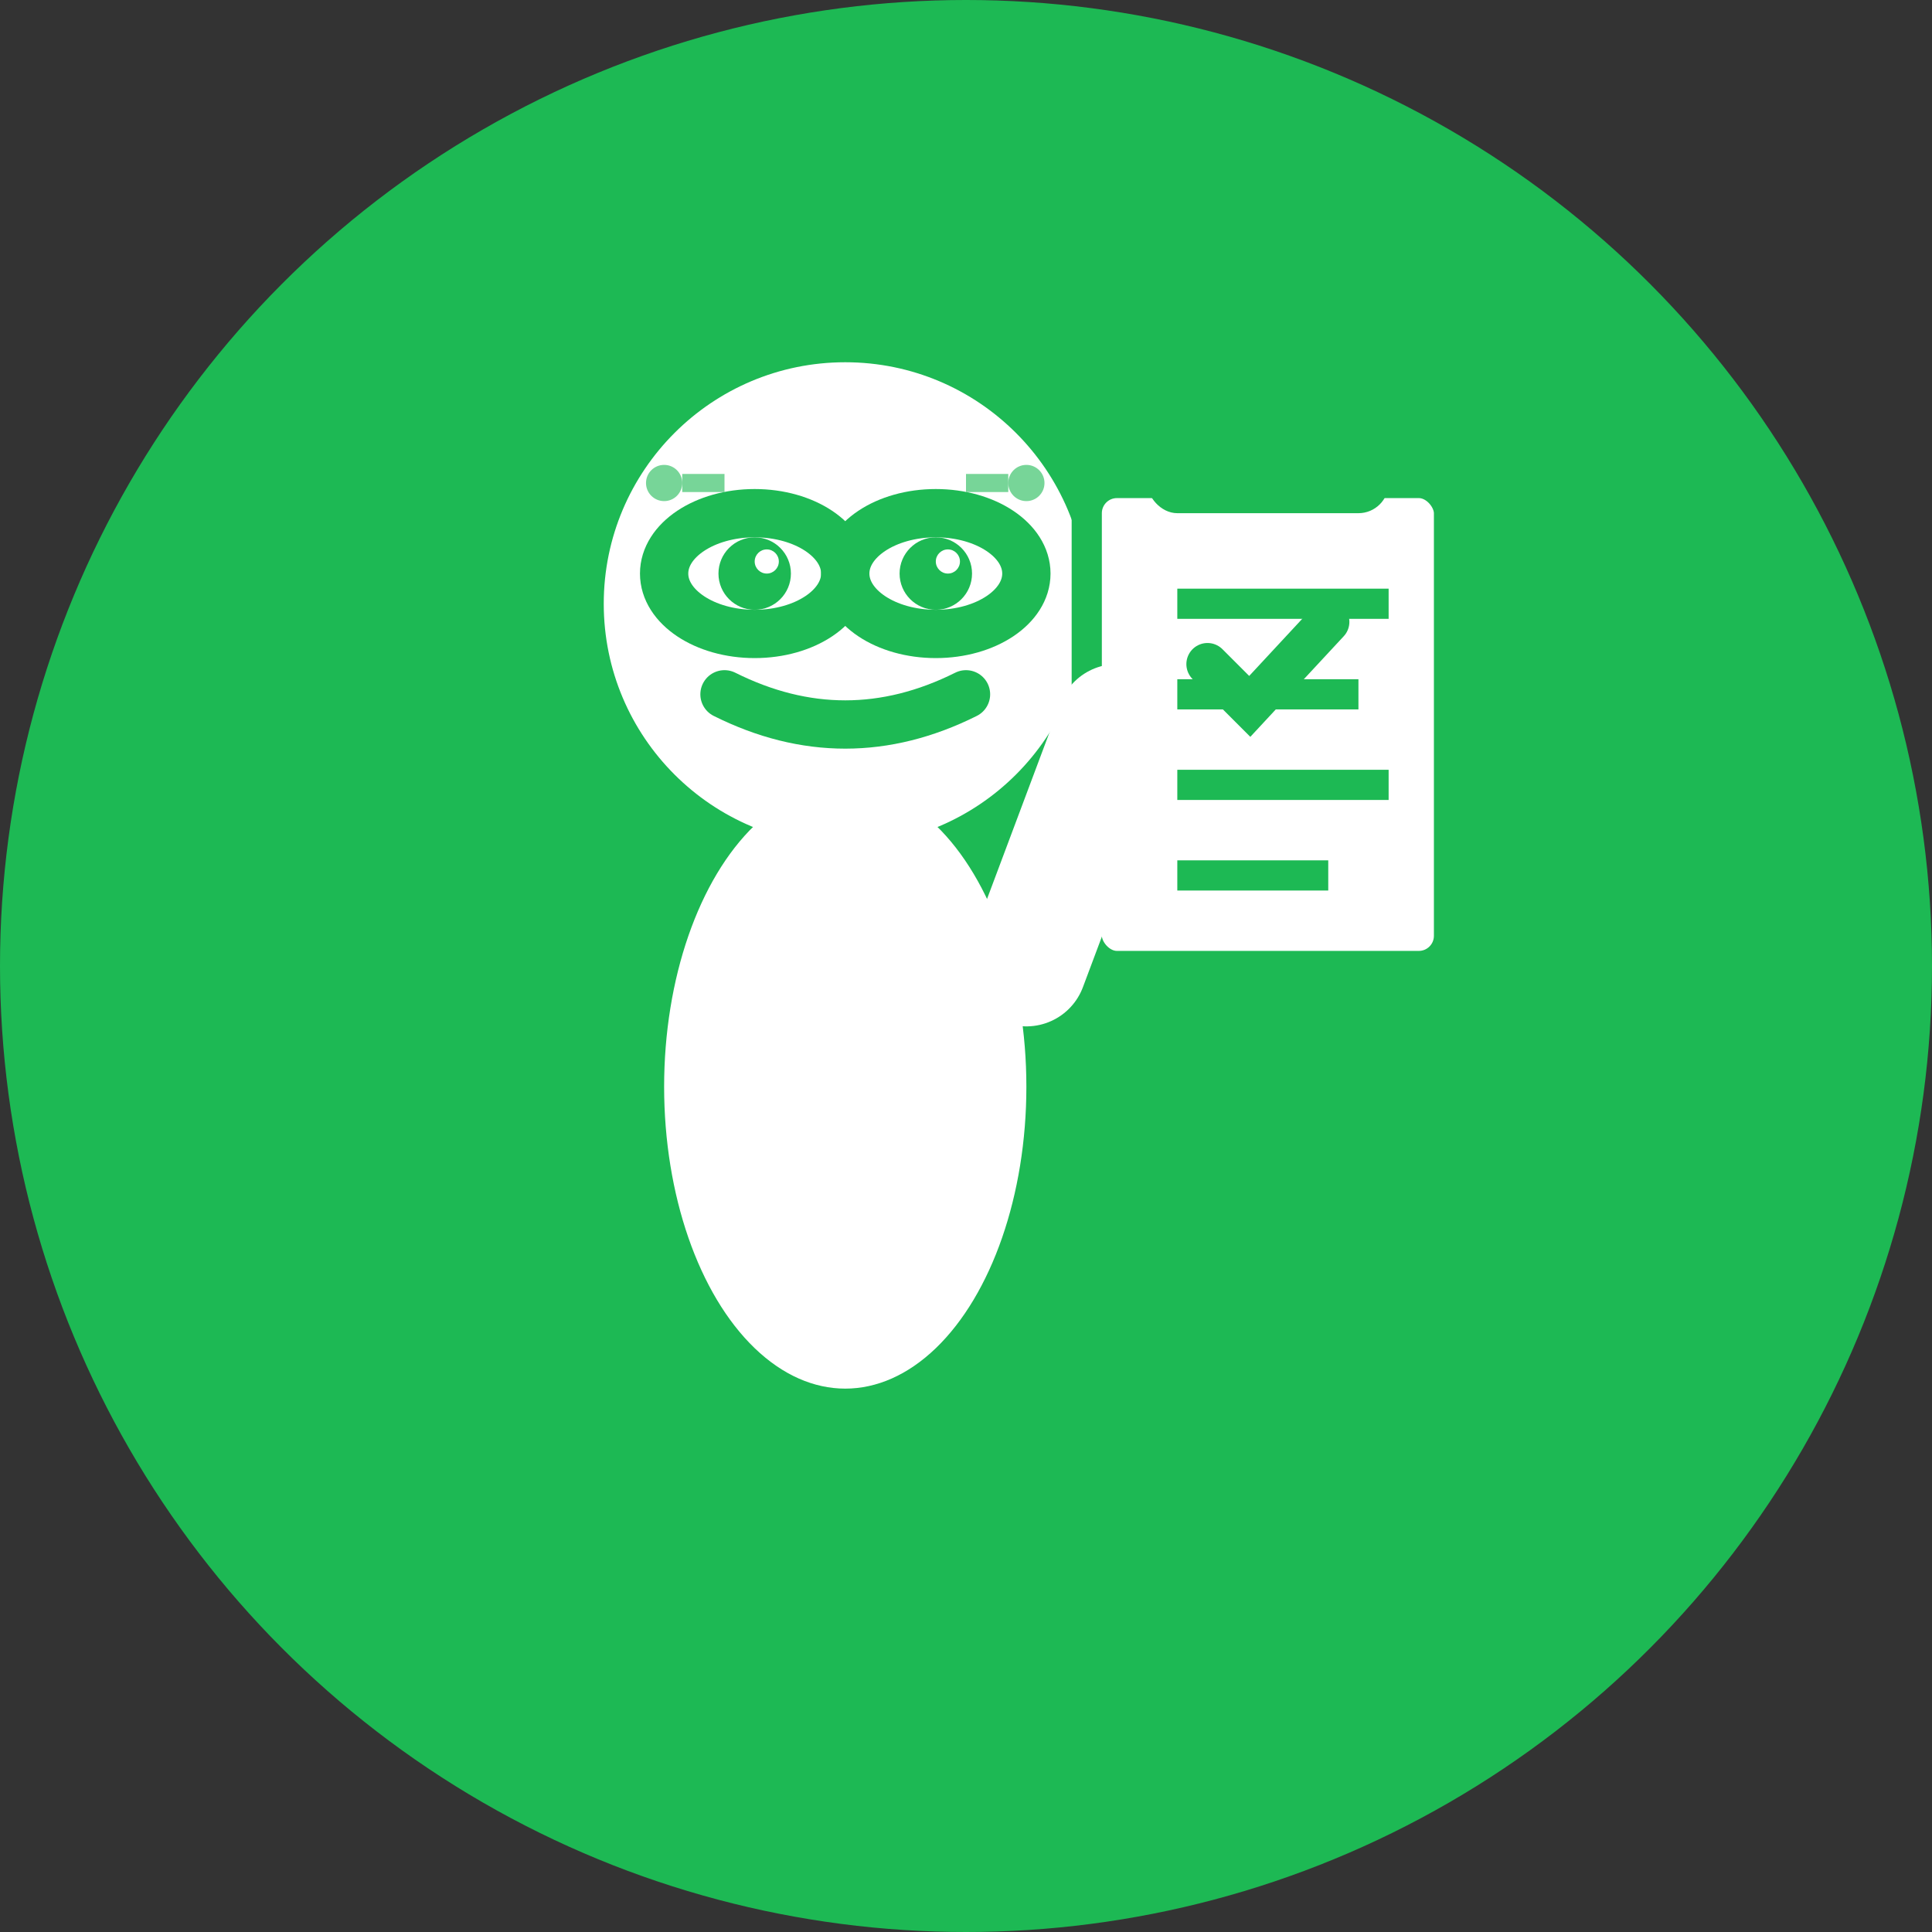 <svg width="32" height="32" viewBox="0 0 32 32" fill="none" xmlns="http://www.w3.org/2000/svg">
  <rect x="0" y="0" width="32" height="32" fill="#333333" stroke="none"/>
  <!-- Background circle -->
  <circle cx="16" cy="16" r="16" fill="#1db954"/>
  
  <!-- AI Character Head (round) -->
  <circle cx="14" cy="10" r="4" fill="white"/>
  
  <!-- Smart glasses -->
  <ellipse cx="12.5" cy="9.5" rx="1.5" ry="1" fill="none" stroke="#1db954" stroke-width="0.8"/>
  <ellipse cx="15.5" cy="9.5" rx="1.5" ry="1" fill="none" stroke="#1db954" stroke-width="0.8"/>
  <line x1="14" y1="9.5" x2="14" y2="9.5" stroke="#1db954" stroke-width="0.8"/>
  
  <!-- Smart eyes (focused) -->
  <circle cx="12.5" cy="9.5" r="0.6" fill="#1db954"/>
  <circle cx="15.5" cy="9.5" r="0.6" fill="#1db954"/>
  <circle cx="12.7" cy="9.3" r="0.2" fill="white"/>
  <circle cx="15.7" cy="9.3" r="0.2" fill="white"/>
  
  <!-- Small smile (confident) -->
  <path d="M12 11.5 Q14 12.5 16 11.5" stroke="#1db954" stroke-width="0.8" fill="none" stroke-linecap="round"/>
  
  <!-- Body (simple) -->
  <ellipse cx="14" cy="18" rx="3" ry="5" fill="white"/>
  
  <!-- Clipboard -->
  <rect x="18" y="8" width="6" height="8" rx="0.5" fill="white" stroke="#1db954" stroke-width="0.5"/>
  <rect x="19" y="7.5" width="4" height="1" rx="0.5" fill="#1db954"/>
  
  <!-- Clipboard lines (data/text) -->
  <line x1="19.5" y1="10" x2="23" y2="10" stroke="#1db954" stroke-width="0.5"/>
  <line x1="19.5" y1="11.5" x2="22.5" y2="11.5" stroke="#1db954" stroke-width="0.5"/>
  <line x1="19.5" y1="13" x2="23" y2="13" stroke="#1db954" stroke-width="0.5"/>
  <line x1="19.5" y1="14.5" x2="22" y2="14.5" stroke="#1db954" stroke-width="0.5"/>
  
  <!-- AI holding clipboard (arm) -->
  <line x1="17" y1="16" x2="18.5" y2="12" stroke="white" stroke-width="2" stroke-linecap="round"/>
  
  <!-- Small checkmark (showing work completed) -->
  <path d="M20 11 L20.7 11.7 L22 10.3" stroke="#1db954" stroke-width="0.7" fill="none" stroke-linecap="round"/>
  
  <!-- Subtle AI indicator (small circuit pattern on head) -->
  <circle cx="11" cy="8" r="0.3" fill="#1db954" opacity="0.6"/>
  <circle cx="17" cy="8" r="0.3" fill="#1db954" opacity="0.6"/>
  <line x1="11.3" y1="8" x2="12" y2="8" stroke="#1db954" stroke-width="0.3" opacity="0.6"/>
  <line x1="16" y1="8" x2="16.7" y2="8" stroke="#1db954" stroke-width="0.3" opacity="0.6"/>
</svg>